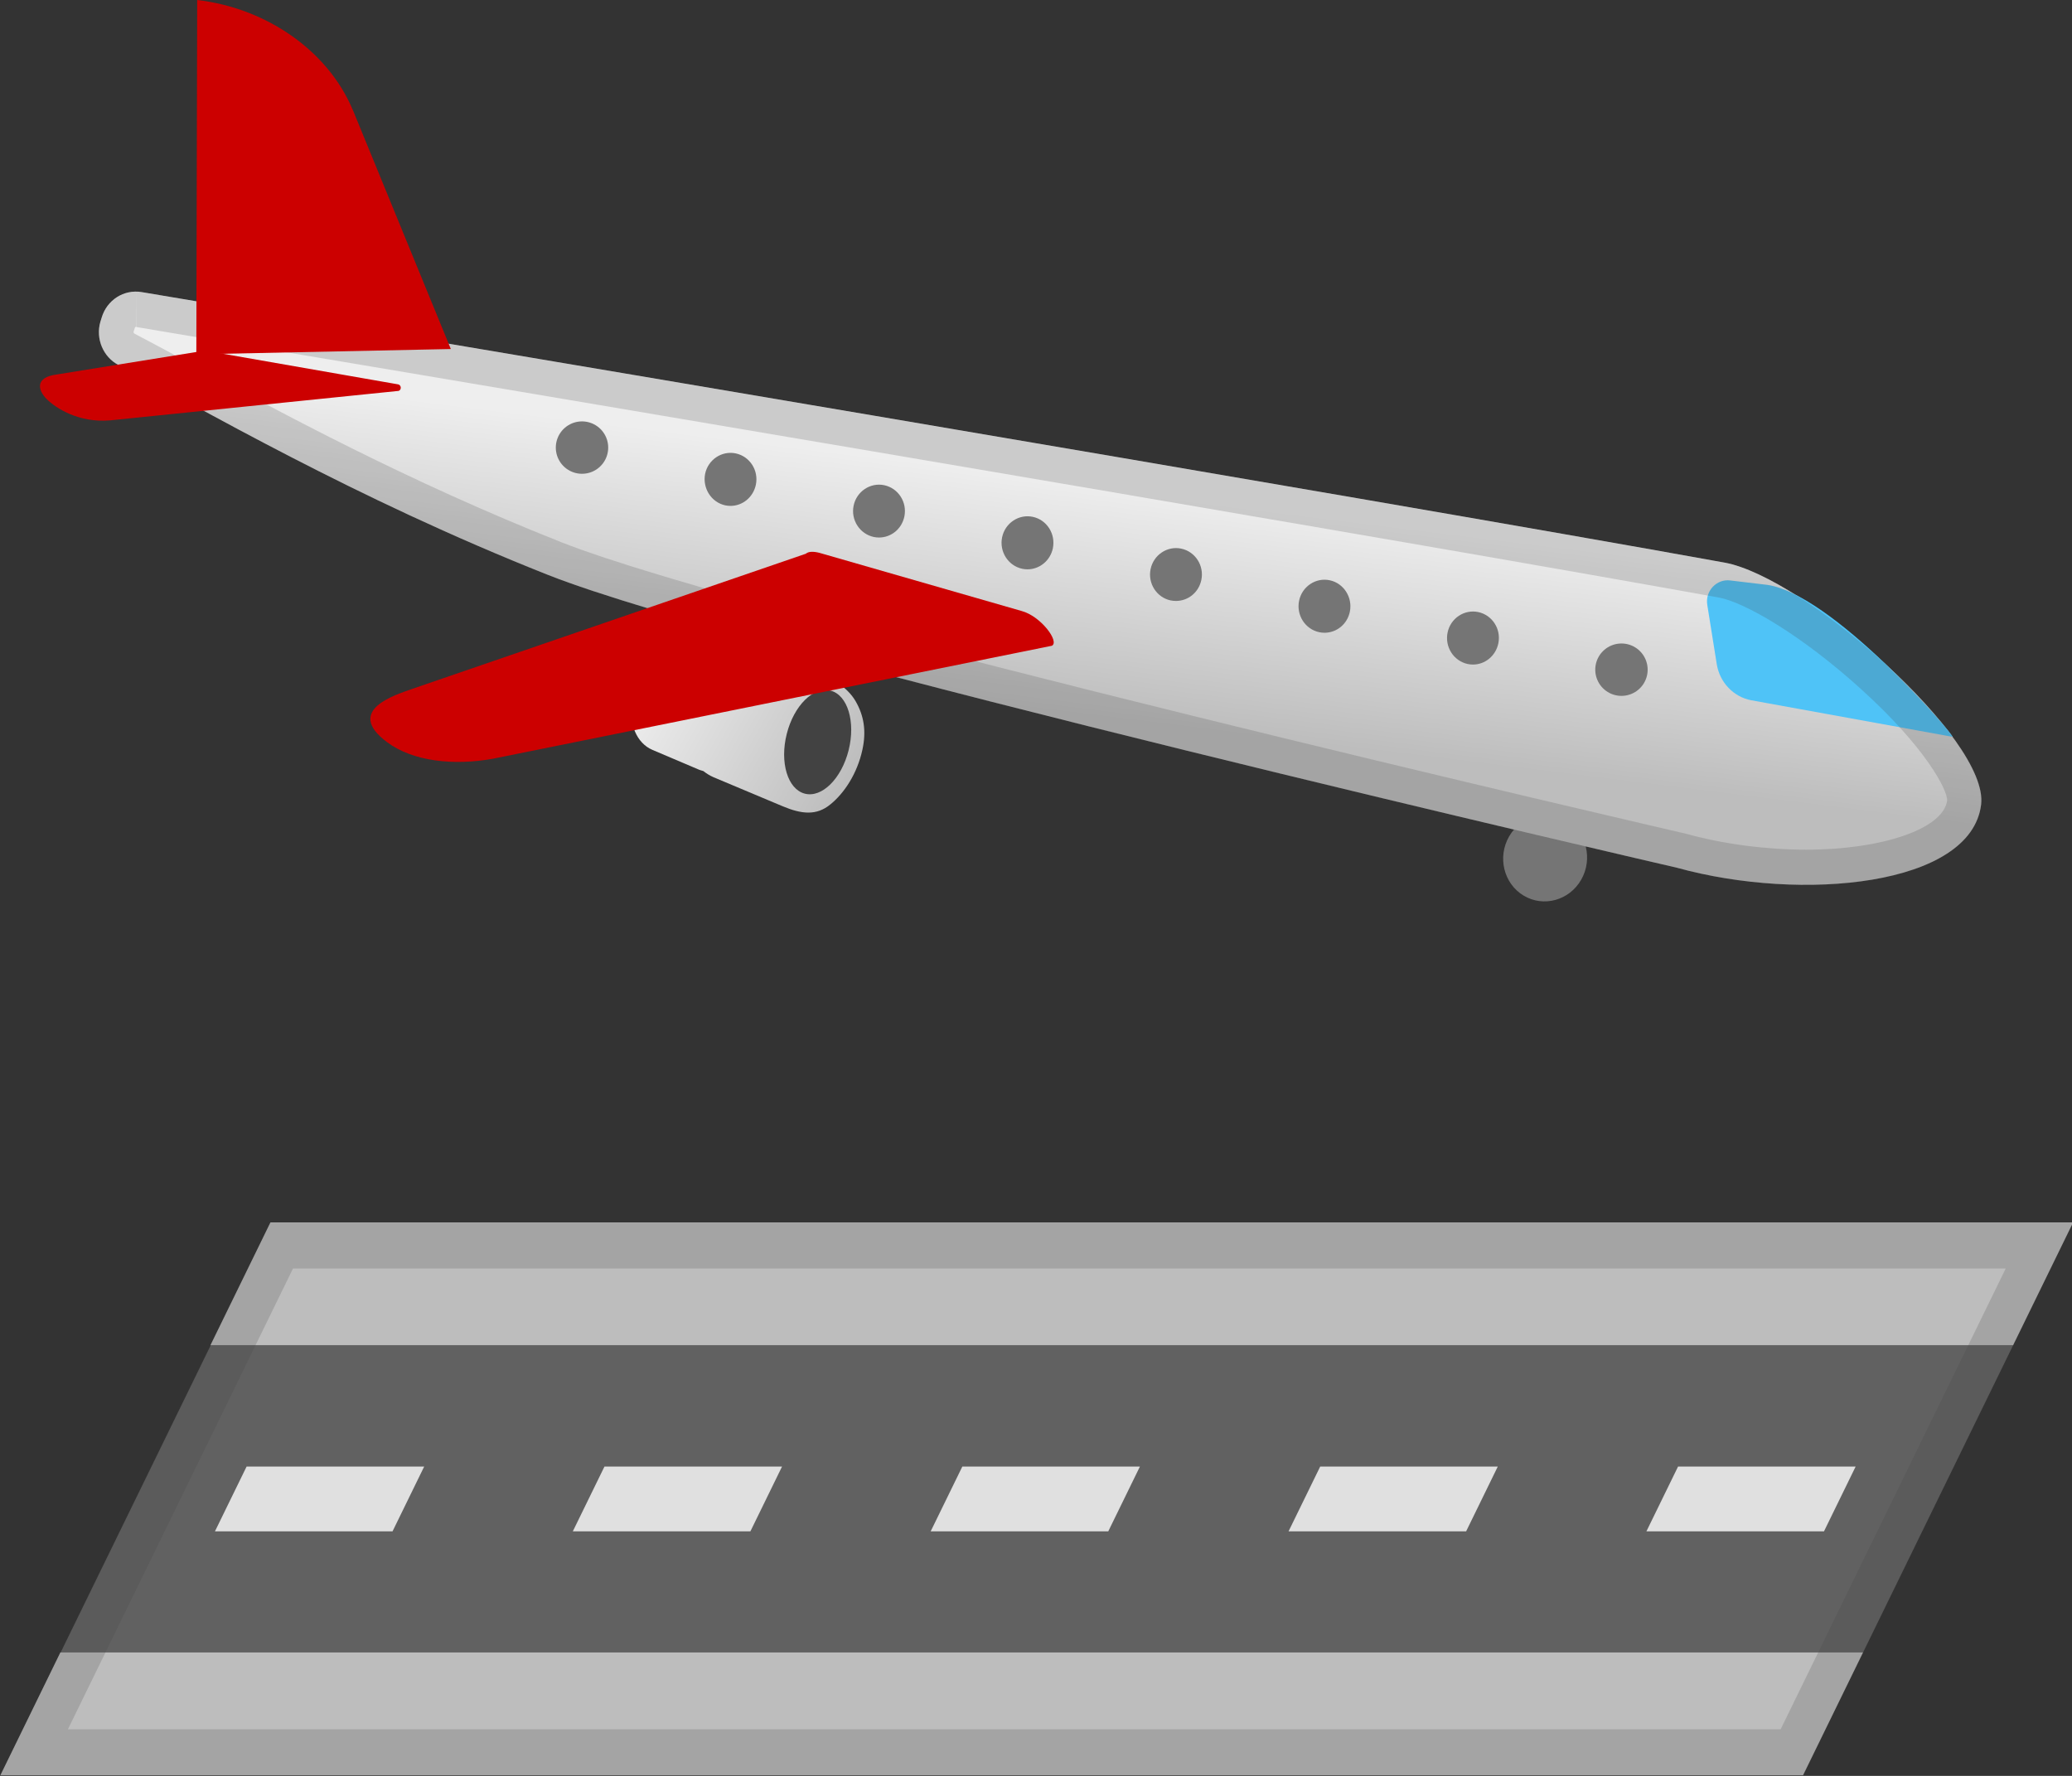 <?xml version="1.0" encoding="UTF-8" standalone="no"?>
<!-- Generator: Adobe Illustrator 15.0.0, SVG Export Plug-In . SVG Version: 6.00 Build 0)  -->

<svg
   version="1.1"
   id="svg23"
   inkscape:export-ydpi="96"
   inkscape:export-xdpi="96"
   inkscape:version="1.3.2 (091e20e, 2023-11-25, custom)"
   sodipodi:docname="03781a.svg"
   inkscape:export-filename="03781.png"
   x="0px"
   y="0px"
   width="350px"
   height="300px"
   viewBox="0 0 350 300"
   enable-background="new 0 0 350 300"
   xml:space="preserve"
   xmlns:inkscape="http://www.inkscape.org/namespaces/inkscape"
   xmlns:sodipodi="http://sodipodi.sourceforge.net/DTD/sodipodi-0.dtd"
   xmlns="http://www.w3.org/2000/svg"
   xmlns:svg="http://www.w3.org/2000/svg"><rect x="0" y="0" width="350" height="300" fill="#333333" stroke="none"/><defs
   id="defs4" />
<sodipodi:namedview
   id="namedview23"
   inkscape:current-layer="svg23"
   inkscape:window-y="-9"
   inkscape:window-x="-9"
   inkscape:window-height="991"
   inkscape:window-width="1920"
   inkscape:deskcolor="#d1d1d1"
   inkscape:pageopacity="0.0"
   inkscape:showpageshadow="2"
   inkscape:window-maximized="1"
   inkscape:pagecheckerboard="0"
   inkscape:cy="196.03704"
   inkscape:cx="543.42069"
   inkscape:zoom="1.331381"
   borderopacity="0.25"
   bordercolor="#000000"
   pagecolor="#ffffff">
	</sodipodi:namedview>
<linearGradient
   id="path2_1_"
   gradientUnits="userSpaceOnUse"
   x1="1.742"
   y1="451.837"
   x2="14.953"
   y2="451.837"
   gradientTransform="matrix(2.53,1.485,1.451,-2.589,-549.661,1278.146)">
	<stop
   offset="0.003"
   style="stop-color:#EEEEEE"
   id="stop1" />
	<stop
   offset="1"
   style="stop-color:#BDBDBD"
   id="stop2" />
</linearGradient>



<linearGradient
   id="path5_1_"
   gradientUnits="userSpaceOnUse"
   x1="16.461"
   y1="472.423"
   x2="21.586"
   y2="460.298"
   gradientTransform="matrix(2.53,1.485,1.451,-2.589,-549.661,1278.146)">
	<stop
   offset="0.003"
   style="stop-color:#EEEEEE"
   id="stop3" />
	<stop
   offset="1"
   style="stop-color:#BDBDBD"
   id="stop4" />
</linearGradient>







<g
   id="g4"
   transform="translate(-4.2334976e-5,1.119)"><path
     id="path2"
     fill="url(#path2_1_)"
     d="m 145.677,125.53 c 0.7,-3.193 0.233,-5.79 -1.138,-8.177 -1.371,-2.387 -4.404,-4.418 -7.32,-4.566 l -12.805,-0.657 c -1.021,-0.06 -1.983,0.12 -2.858,0.447 l -8.604,-0.239 c -2.888,-0.09 -5.454,2.418 -6.125,5.581 -0.642,3.134 0.699,6.507 3.383,7.641 l 7.934,3.372 c 0.233,0.09 0.438,0.12 0.671,0.208 0.496,0.389 1.05,0.746 1.662,1.015 l 11.726,4.925 c 3.208,1.343 5.716,1.612 8.05,-0.299 2.332,-1.879 4.549,-5.192 5.424,-9.251 z"
     style="fill:url(#path2_1_);stroke-width:0.998" /><path
     id="ellipse2"
     fill="#424242"
     d="m 132.894,122.875 c 1.206,-4.806 4.524,-8.087 7.411,-7.328 2.886,0.759 4.248,5.27 3.042,10.075 -1.207,4.806 -4.524,8.087 -7.411,7.328 -2.887,-0.759 -4.248,-5.269 -3.042,-10.075 z"
     style="stroke-width:0.998" /><path
     id="ellipse3"
     fill="#757575"
     d="m 254.908,140.196 c 2.001,-3.5 6.351,-4.705 9.716,-2.691 3.365,2.014 4.471,6.485 2.47,9.985 -2,3.5 -6.351,4.705 -9.715,2.691 -3.365,-2.013 -4.471,-6.485 -2.471,-9.985 z"
     style="stroke-width:0.998" /><path
     id="path5"
     fill="url(#path5_1_)"
     d="m 291.306,93.922 c 13.504,2.448 44.713,29.787 43.342,40.889 -1.691,13.729 -30.217,16.504 -51.392,10.655 0,0 -157.529,-36.323 -190.662,-49.456 C 59.46,82.879 34.085,67.837 20.027,60.554 17.402,59.181 16.119,56.077 16.964,53.211 l 0.205,-0.657 c 0.875,-2.985 3.762,-4.836 6.767,-4.328 32.607,5.463 208.22,34.981 267.37,45.696 z"
     style="fill:url(#path5_1_);stroke-width:0.998" /><path
     id="path6"
     fill="#4fc3f7"
     d="m 288.39,101.056 1.604,10.029 c 0.496,3.074 2.829,5.521 5.805,6.088 l 34.008,6.178 c 0.642,0.09 -20.65,-24.773 -31.791,-25.728 l -5.746,-0.686 c -2.277,-0.298 -4.26,1.761 -3.88,4.12 z"
     style="stroke-width:0.998" /><g
     id="g7"
     transform="matrix(2.917,0,0,2.985,-13.048,-40.118)"
     opacity="0.2">
	<path
   id="path7"
   fill="#424242"
   d="m 12.35,29.57 0.01,2 c 11.76,1.93 71.45,11.74 91.64,15.31 1.49,0.26 4.8,2.13 8.24,5.18 3.8,3.36 5.01,5.74 4.99,6.3 -0.2,1.59 -3.71,2.79 -8.17,2.79 -2.33,0 -4.8,-0.32 -6.95,-0.9 -0.03,-0.01 -0.05,-0.01 -0.08,-0.02 C 101.49,60.11 48.04,48.04 36.95,43.74 28.07,40.3 20.69,36.39 15.8,33.8 14.44,33.08 13.27,32.46 12.25,31.94 12.22,31.92 12.2,31.88 12.21,31.84 l 0.07,-0.22 c 0.01,-0.05 0.05,-0.06 0.07,-0.06 v -1.99 m 0,0 c -0.9,0 -1.72,0.59 -1.99,1.48 l -0.07,0.22 c -0.29,0.97 0.14,2.01 1.05,2.46 4.83,2.44 13.53,7.48 24.88,11.88 11.35,4.4 65.37,16.57 65.37,16.57 2.36,0.64 4.98,0.97 7.47,0.97 5.17,0 9.76,-1.43 10.15,-4.54 0.47,-3.72 -10.24,-12.88 -14.86,-13.7 C 84.07,41.32 23.86,31.43 12.69,29.6 12.58,29.58 12.46,29.57 12.35,29.57 Z" />
</g><line
     id="line14"
     fill="none"
     stroke="#757575"
     stroke-width="8.851"
     stroke-linecap="round"
     stroke-linejoin="round"
     x1="98.311"
     y1="74.492"
     x2="98.311"
     y2="74.492" /><path
     id="path15"
     fill="#757575"
     d="m 247.936,111.055 c -2.393,-0.507 -3.909,-2.895 -3.413,-5.313 0.496,-2.417 2.829,-3.969 5.191,-3.462 2.363,0.507 3.88,2.865 3.384,5.283 -0.438,2.119 -2.246,3.582 -4.287,3.582 -0.292,0 -0.584,-0.03 -0.875,-0.09 z m -25.084,-5.373 c -2.392,-0.507 -3.908,-2.895 -3.412,-5.312 0.496,-2.418 2.829,-3.969 5.191,-3.462 2.362,0.507 3.879,2.895 3.384,5.313 -0.438,2.119 -2.246,3.552 -4.288,3.552 -0.291,-0.001 -0.583,-0.031 -0.875,-0.091 z m -25.112,-5.372 c -2.362,-0.507 -3.879,-2.865 -3.384,-5.283 0.496,-2.417 2.83,-3.969 5.192,-3.462 2.362,0.507 3.879,2.865 3.383,5.283 -0.438,2.119 -2.245,3.552 -4.287,3.552 -0.292,0 -0.583,-0.03 -0.904,-0.09 z m -25.054,-5.342 c -2.393,-0.507 -3.909,-2.895 -3.413,-5.313 0.496,-2.418 2.829,-3.969 5.191,-3.462 2.363,0.507 3.88,2.865 3.384,5.313 -0.438,2.089 -2.246,3.552 -4.287,3.552 -0.292,0 -0.584,-0.031 -0.875,-0.09 z m -25.084,-5.373 c -2.362,-0.507 -3.908,-2.865 -3.412,-5.282 0.496,-2.418 2.829,-3.969 5.191,-3.463 2.362,0.508 3.879,2.865 3.384,5.283 -0.438,2.119 -2.246,3.552 -4.288,3.552 -0.291,0 -0.583,-0.03 -0.875,-0.09 z m -25.083,-5.342 c -2.362,-0.507 -3.879,-2.895 -3.413,-5.313 0.496,-2.418 2.83,-3.969 5.192,-3.462 2.362,0.507 3.879,2.865 3.383,5.282 -0.438,2.119 -2.245,3.582 -4.287,3.582 -0.292,9.97e-4 -0.583,-0.03 -0.875,-0.089 z"
     style="stroke-width:0.998" /><line
     id="line15"
     fill="none"
     stroke="#757575"
     stroke-width="8.851"
     stroke-linecap="round"
     stroke-linejoin="round"
     x1="273.894"
     y1="112.01"
     x2="273.894"
     y2="112.01" /><g
     id="g1"
     transform="matrix(0.87,0,-0.423,0.866,126.968,38.974)">
	<polygon
   id="rect16"
   fill="#616161"
   points="0.058,276.034 0.059,216.118 350,216.118 350,276.034 " />
	<g
   id="g21"
   transform="matrix(2.917,0,0,2.996,-11.667,-71.476)">
		<polygon
   id="rect17"
   fill="#e0e0e0"
   points="10.35,108.11 10.35,103.89 22.17,103.89 22.17,108.11 " />
		<polygon
   id="rect18"
   fill="#e0e0e0"
   points="34.17,108.11 34.17,103.89 45.99,103.89 45.99,108.11 " />
		<polygon
   id="rect19"
   fill="#e0e0e0"
   points="57.99,108.11 57.99,103.89 69.81,103.89 69.81,108.11 " />
		<polygon
   id="rect20"
   fill="#e0e0e0"
   points="81.81,108.11 81.81,103.89 93.63,103.89 93.63,108.11 " />
		<polygon
   id="rect21"
   fill="#e0e0e0"
   points="105.63,108.11 105.63,103.89 117.45,103.89 117.45,108.11 " />
	</g>
	<polygon
   id="rect22"
   fill="#bdbdbd"
   points="0,216.118 0,192.152 350,192.152 350,216.118 " />
	<polygon
   id="rect23"
   fill="#bdbdbd"
   points="0,300 0,276.034 350,276.034 349.999,300 " />
	<g
   id="g23"
   transform="matrix(2.917,0,0,2.996,-11.667,-71.476)"
   opacity="0.2">
		<path
   id="path23"
   fill="#424242"
   d="m 121,91 v 30 H 7 V 91 h 114 m 3,-3 H 4 v 36 h 120 z" />
	</g>
</g><g
     id="g2"
     transform="matrix(1,0,0,0.996,5.777,-2.113)">
	<path
   id="path3"
   fill="#cc0000"
   d="M 27.386,61.094 70.377,60.195 53.927,19.902 C 53.868,19.782 53.84,19.692 53.781,19.572 49.552,9.506 39.11,2.346 27.531,0.998 Z" />
	<path
   id="path8"
   fill="#cc0000"
   d="m 59.614,126.881 c 4.404,3.295 11.288,3.984 17.821,2.816 l 94.471,-19.173 c 1.342,-0.689 -1.867,-5.033 -5.134,-5.902 l -34.125,-9.856 c -1.05,-0.27 -1.866,-0.24 -2.304,0.15 l -66.471,22.917 c -2.624,0.959 -11.607,3.565 -4.258,9.048 z" />
	<path
   id="path14"
   fill="#cc0000"
   d="m 2.127,68.703 c 1.487,1.468 5.309,4.044 10.675,3.595 l 48.767,-5.003 c 0.525,-0.209 0.438,-1.019 -0.116,-1.108 L 28.845,60.465 c -0.117,-0.03 -0.263,0 -0.379,0.06 L 3.848,64.509 c -3.85,0.479 -3.179,2.756 -1.721,4.194 z" />
</g></g>
</svg>
